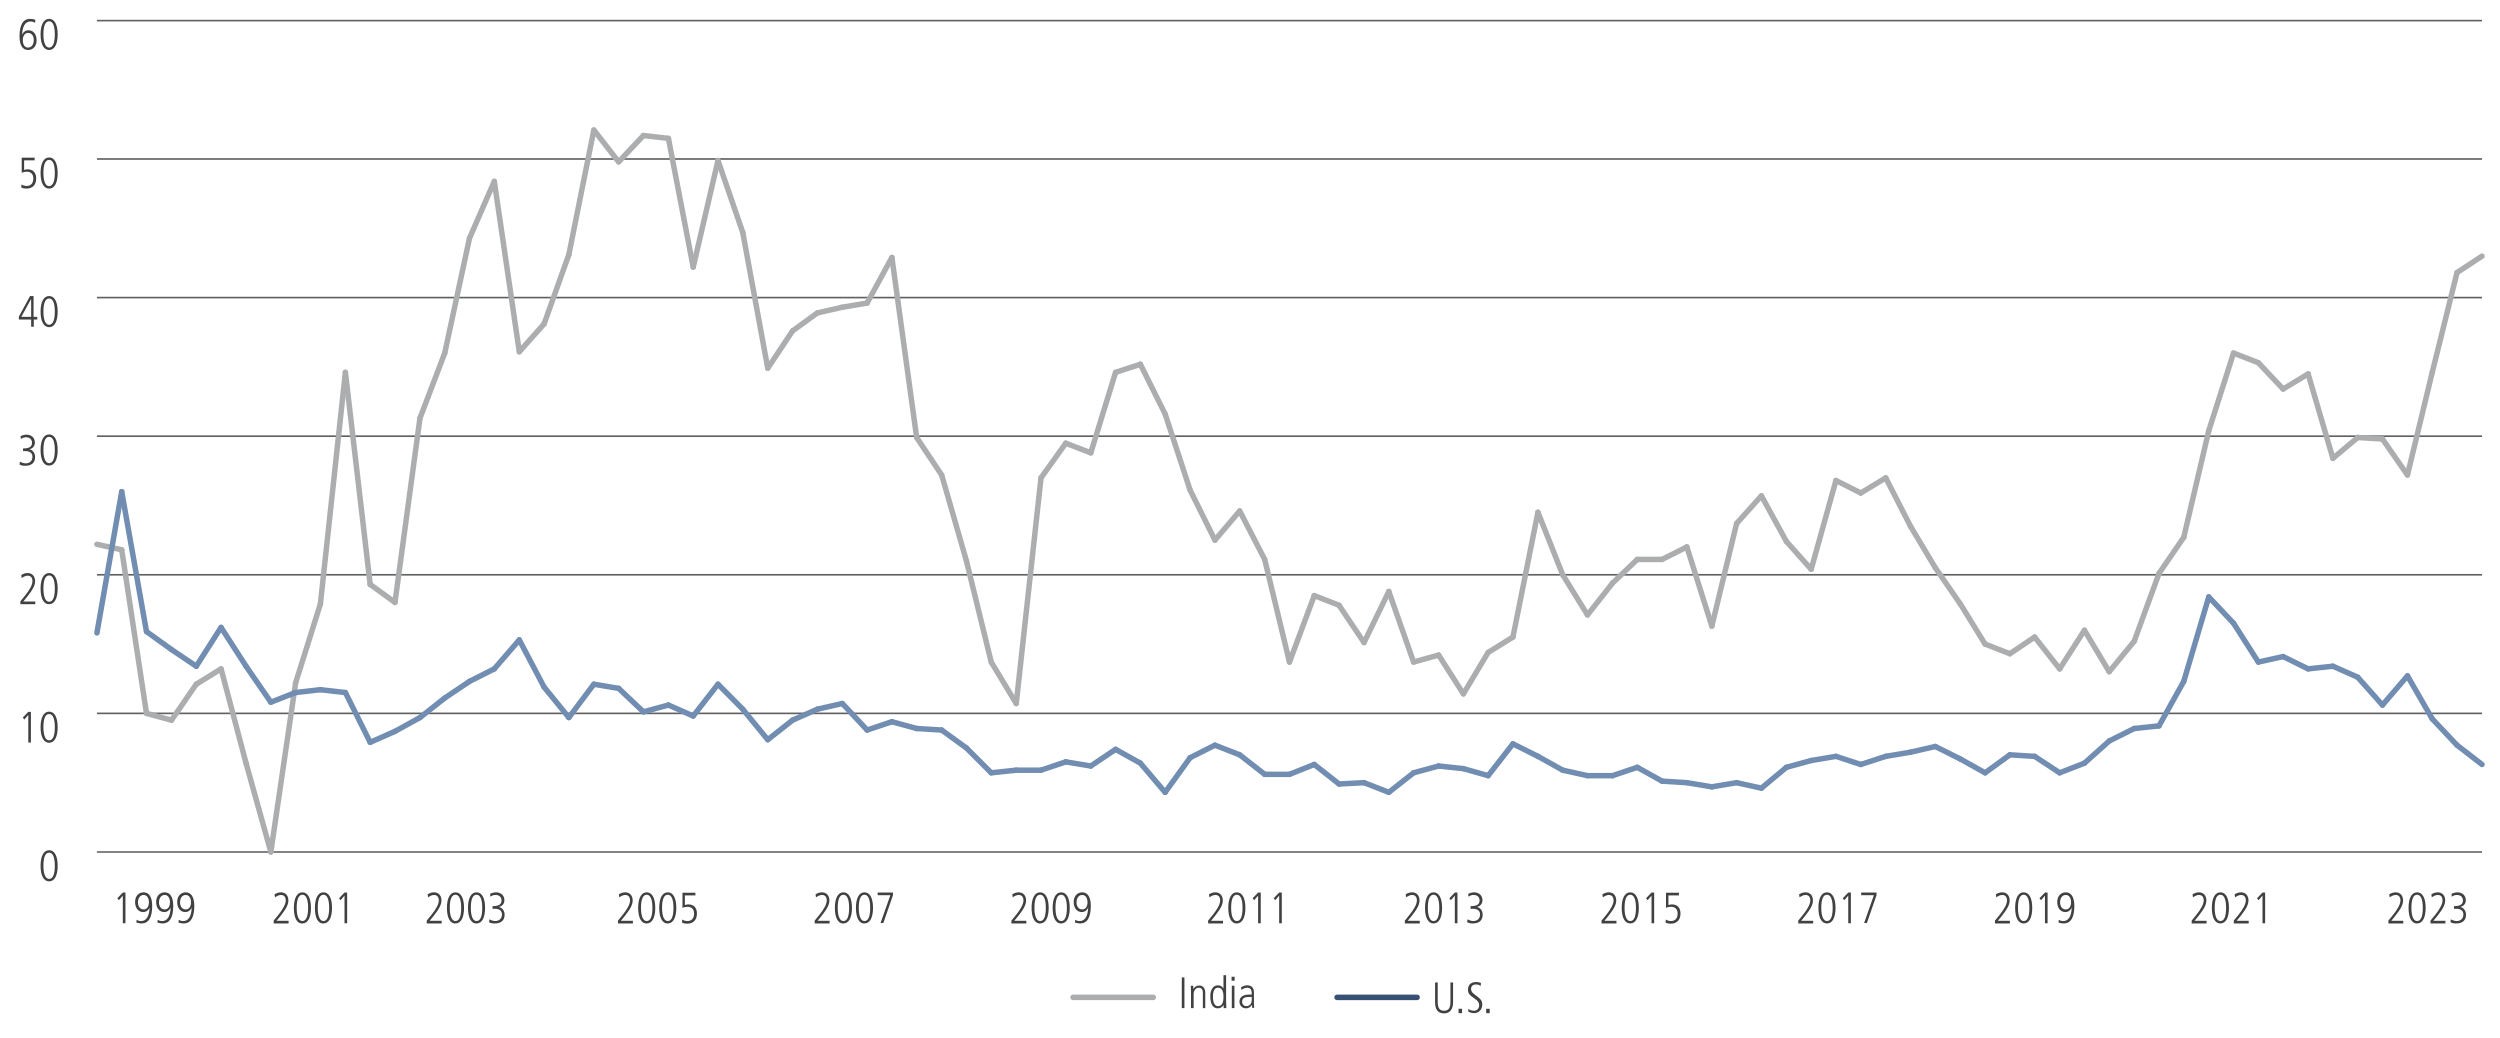 <?xml version="1.0" encoding="utf-8"?>
<!-- Generator: Adobe Illustrator 28.0.0, SVG Export Plug-In . SVG Version: 6.00 Build 0)  -->
<svg version="1.1" id="Layer_1" xmlns="http://www.w3.org/2000/svg" xmlns:xlink="http://www.w3.org/1999/xlink" x="0px" y="0px"
	 viewBox="0 0 1140 473.1" style="enable-background:new 0 0 1140 473.1;" xml:space="preserve">
<style type="text/css">
	.st0{fill:none;stroke:#808080;stroke-width:0.75;stroke-miterlimit:10;}
	.st1{enable-background:new    ;}
	.st2{fill:#414042;}
	.st3{fill:none;}
	.st4{fill:none;stroke:#606161;stroke-width:0.75;stroke-miterlimit:10;}
	.st5{fill:none;stroke:#ACADAF;stroke-width:2.5;stroke-linecap:round;stroke-miterlimit:10;}
	.st6{fill:none;stroke:#375073;stroke-width:2.5;stroke-linecap:round;stroke-miterlimit:10;}
	.st7{fill:none;stroke:#718DB1;stroke-width:2.5;stroke-linecap:round;stroke-miterlimit:10;}
</style>
<line class="st0" x1="44.2" y1="388.5" x2="1131.8" y2="388.5"/>
<g class="st1">
	<path class="st2" d="M18.5,394.8c0-4.4,1.4-7.1,3.9-7.1c2.5,0,3.9,2.7,3.9,7.1s-1.4,7.1-3.9,7.1C19.9,401.9,18.5,399.2,18.5,394.8z
		 M25,394.8c0-3.9-0.9-6-2.6-6c-1.7,0-2.6,2-2.6,6c0,3.9,1,6,2.6,6C24.1,400.8,25,398.7,25,394.8z"/>
</g>
<g class="st1">
	<path class="st2" d="M12.9,338.6V326l-1.8,2.1l-0.7-0.9l2.5-2.6h1.2v14H12.9z"/>
	<path class="st2" d="M18.5,331.6c0-4.4,1.4-7.1,3.9-7.1c2.5,0,3.9,2.7,3.9,7.1s-1.4,7.1-3.9,7.1C19.9,338.7,18.5,336,18.5,331.6z
		 M25,331.6c0-3.9-0.9-6-2.6-6c-1.7,0-2.6,2-2.6,6c0,3.9,1,6,2.6,6C24.1,337.6,25,335.6,25,331.6z"/>
</g>
<g class="st1">
	<path class="st2" d="M9.3,275.4v-1.2l2.2-2.7c2-2.5,3.3-4.8,3.3-6.5c0-1.6-0.8-2.5-2.2-2.5c-0.9,0-1.9,0.5-2.7,1.1l-0.2-1.4
		c1-0.6,1.9-0.9,2.9-0.9c2.1,0,3.4,1.5,3.4,3.7c0,1.8-0.9,3.7-3.6,7.1l-1.8,2.2h5.5v1.2H9.3z"/>
	<path class="st2" d="M18.5,268.4c0-4.4,1.4-7.1,3.9-7.1c2.5,0,3.9,2.7,3.9,7.1s-1.4,7.1-3.9,7.1C19.9,275.6,18.5,272.8,18.5,268.4z
		 M25,268.4c0-3.9-0.9-6-2.6-6c-1.7,0-2.6,2-2.6,6c0,3.9,1,6,2.6,6C24.1,274.4,25,272.4,25,268.4z"/>
</g>
<g class="st1">
	<path class="st2" d="M9.1,210.5c0.6,0.4,1.8,0.8,2.6,0.8c1.8,0,3.1-1.1,3.1-3c0-1.7-1.2-2.6-3.2-2.6h-1.1v-1.2c3,0,4.1-0.9,4.1-2.6
		c0-1.4-0.9-2.5-2.8-2.5c-0.8,0-1.6,0.3-2.3,0.8l-0.1-1.3c0.5-0.3,1.8-0.7,2.6-0.7c2.4,0,3.9,1.5,3.9,3.6c0,1.5-0.8,2.6-2.5,3.1v0
		c1.5,0.3,2.6,1.7,2.6,3.5c0,2.6-1.6,4-4.5,4c-1,0-1.8-0.1-2.6-0.6L9.1,210.5z"/>
	<path class="st2" d="M18.5,205.2c0-4.4,1.4-7.1,3.9-7.1c2.5,0,3.9,2.7,3.9,7.1s-1.4,7.1-3.9,7.1C19.9,212.4,18.5,209.7,18.5,205.2z
		 M25,205.2c0-3.9-0.9-6-2.6-6c-1.7,0-2.6,2-2.6,6c0,3.9,1,6,2.6,6C24.1,211.2,25,209.2,25,205.2z"/>
</g>
<g class="st1">
	<path class="st2" d="M14.2,149v-3.3H8.6v-1.3l5.1-9.4h1.6v9.5H17v1.2h-1.6v3.3H14.2z M14.2,136.3L14.2,136.3l-4.5,8.2h4.5V136.3z"
		/>
	<path class="st2" d="M18.5,142.1c0-4.4,1.4-7.1,3.9-7.1c2.5,0,3.9,2.7,3.9,7.1s-1.4,7.1-3.9,7.1C19.9,149.2,18.5,146.5,18.5,142.1z
		 M25,142.1c0-3.9-0.9-6-2.6-6c-1.7,0-2.6,2-2.6,6c0,3.9,1,6,2.6,6C24.1,148,25,146,25,142.1z"/>
</g>
<g class="st1">
	<path class="st2" d="M9.8,84.1c0.7,0.5,1.6,0.7,2.4,0.7c1.9,0,3-1.3,3-3.4c0-1.9-1-3.1-3-3.1c-0.8,0-1.4,0.1-2.3,0.5v-6.9h5.9v1.2
		H11v4.4c0.4-0.1,1-0.3,1.5-0.3c2.6,0,4,1.5,4,4.2c0,2.8-1.6,4.6-4.4,4.6c-0.9,0-1.5-0.1-2.4-0.5L9.8,84.1z"/>
	<path class="st2" d="M18.5,78.9c0-4.4,1.4-7.1,3.9-7.1c2.5,0,3.9,2.7,3.9,7.1S24.9,86,22.4,86C19.9,86,18.5,83.3,18.5,78.9z
		 M25,78.9c0-3.9-0.9-6-2.6-6c-1.7,0-2.6,2-2.6,6c0,3.9,1,6,2.6,6C24.1,84.8,25,82.8,25,78.9z"/>
</g>
<g class="st1">
	<path class="st2" d="M10.1,15.8c0.5-1.2,1.6-2,2.9-2c2.4,0,3.7,2.1,3.7,4.6c0,2.4-1.4,4.4-3.9,4.4c-2.5,0-3.9-2.2-3.9-6.2
		c0-5.4,1.7-8,4.9-8c0.7,0,1.6,0.2,2.3,0.4L16,10.4c-0.9-0.5-1.4-0.6-2.1-0.6C11.6,9.7,10.2,12,10.1,15.8L10.1,15.8z M15.4,18.2
		c0-1.7-0.9-3.2-2.6-3.2c-1.4,0-2.4,1.3-2.4,3.3c0,2.2,1,3.4,2.4,3.4C14.3,21.7,15.4,20.4,15.4,18.2z"/>
	<path class="st2" d="M18.5,15.7c0-4.4,1.4-7.1,3.9-7.1c2.5,0,3.9,2.7,3.9,7.1s-1.4,7.1-3.9,7.1C19.9,22.8,18.5,20.1,18.5,15.7z
		 M25,15.7c0-3.9-0.9-6-2.6-6c-1.7,0-2.6,2-2.6,6c0,3.9,1,6,2.6,6C24.1,21.7,25,19.6,25,15.7z"/>
</g>
<line class="st3" x1="44.2" y1="388.5" x2="44.2" y2="9.4"/>
<line class="st0" x1="44.2" y1="388.5" x2="1131.8" y2="388.5"/>
<line class="st4" x1="44.2" y1="325.3" x2="1131.8" y2="325.3"/>
<line class="st4" x1="44.2" y1="262.1" x2="1131.8" y2="262.1"/>
<line class="st4" x1="44.2" y1="198.9" x2="1131.8" y2="198.9"/>
<line class="st4" x1="44.2" y1="135.7" x2="1131.8" y2="135.7"/>
<line class="st4" x1="44.2" y1="72.5" x2="1131.8" y2="72.5"/>
<line class="st4" x1="44.2" y1="9.4" x2="1131.8" y2="9.4"/>
<line class="st5" x1="489.3" y1="454.8" x2="525.9" y2="454.8"/>
<line class="st5" x1="55.5" y1="250.7" x2="44.2" y2="248.2"/>
<line class="st5" x1="66.8" y1="325.3" x2="55.5" y2="250.7"/>
<line class="st5" x1="78.2" y1="328.4" x2="66.8" y2="325.3"/>
<line class="st5" x1="89.5" y1="312" x2="78.2" y2="328.4"/>
<line class="st5" x1="100.8" y1="305" x2="89.5" y2="312"/>
<line class="st5" x1="112.2" y1="348" x2="100.8" y2="305"/>
<line class="st5" x1="123.5" y1="388.5" x2="112.2" y2="348"/>
<line class="st5" x1="134.8" y1="311.4" x2="123.5" y2="388.5"/>
<line class="st5" x1="146.1" y1="275.4" x2="134.8" y2="311.4"/>
<line class="st5" x1="157.5" y1="169.8" x2="146.1" y2="275.4"/>
<line class="st5" x1="168.8" y1="266.5" x2="157.5" y2="169.8"/>
<line class="st5" x1="180.1" y1="274.7" x2="168.8" y2="266.5"/>
<line class="st5" x1="191.5" y1="190.7" x2="180.1" y2="274.7"/>
<line class="st5" x1="202.8" y1="161" x2="191.5" y2="190.7"/>
<line class="st5" x1="214.1" y1="108.6" x2="202.8" y2="161"/>
<line class="st5" x1="225.4" y1="82.7" x2="214.1" y2="108.6"/>
<line class="st5" x1="236.8" y1="160.4" x2="225.4" y2="82.7"/>
<line class="st5" x1="248.1" y1="147.7" x2="236.8" y2="160.4"/>
<line class="st5" x1="259.4" y1="116.1" x2="248.1" y2="147.7"/>
<line class="st5" x1="270.8" y1="59.3" x2="259.4" y2="116.1"/>
<line class="st5" x1="282.1" y1="73.8" x2="270.8" y2="59.3"/>
<line class="st5" x1="293.4" y1="61.8" x2="282.1" y2="73.8"/>
<line class="st5" x1="304.8" y1="63.1" x2="293.4" y2="61.8"/>
<line class="st5" x1="316.1" y1="121.8" x2="304.8" y2="63.1"/>
<line class="st5" x1="327.4" y1="73.2" x2="316.1" y2="121.8"/>
<line class="st5" x1="338.7" y1="106" x2="327.4" y2="73.2"/>
<line class="st5" x1="350.1" y1="167.9" x2="338.7" y2="106"/>
<line class="st5" x1="361.4" y1="150.9" x2="350.1" y2="167.9"/>
<line class="st5" x1="372.7" y1="142.7" x2="361.4" y2="150.9"/>
<line class="st5" x1="384.1" y1="140.1" x2="372.7" y2="142.7"/>
<line class="st5" x1="395.4" y1="138.2" x2="384.1" y2="140.1"/>
<line class="st5" x1="406.7" y1="117.4" x2="395.4" y2="138.2"/>
<line class="st5" x1="418" y1="199.5" x2="406.7" y2="117.4"/>
<line class="st5" x1="429.4" y1="216.6" x2="418" y2="199.5"/>
<line class="st5" x1="440.7" y1="255.8" x2="429.4" y2="216.6"/>
<line class="st5" x1="452" y1="301.9" x2="440.7" y2="255.8"/>
<line class="st5" x1="463.4" y1="320.8" x2="452" y2="301.9"/>
<line class="st5" x1="474.7" y1="217.9" x2="463.4" y2="320.8"/>
<line class="st5" x1="486" y1="202.1" x2="474.7" y2="217.9"/>
<line class="st5" x1="497.4" y1="206.5" x2="486" y2="202.1"/>
<line class="st5" x1="508.7" y1="169.8" x2="497.4" y2="206.5"/>
<line class="st5" x1="520" y1="166.1" x2="508.7" y2="169.8"/>
<line class="st5" x1="531.3" y1="188.8" x2="520" y2="166.1"/>
<line class="st5" x1="542.7" y1="223.5" x2="531.3" y2="188.8"/>
<line class="st5" x1="554" y1="246.3" x2="542.7" y2="223.5"/>
<line class="st5" x1="565.3" y1="233" x2="554" y2="246.3"/>
<line class="st5" x1="576.7" y1="255.1" x2="565.3" y2="233"/>
<line class="st5" x1="588" y1="301.9" x2="576.7" y2="255.1"/>
<line class="st5" x1="599.3" y1="271.6" x2="588" y2="301.9"/>
<line class="st5" x1="610.6" y1="276" x2="599.3" y2="271.6"/>
<line class="st5" x1="622" y1="293" x2="610.6" y2="276"/>
<line class="st5" x1="633.3" y1="269.7" x2="622" y2="293"/>
<line class="st5" x1="644.6" y1="301.9" x2="633.3" y2="269.7"/>
<line class="st5" x1="656" y1="298.7" x2="644.6" y2="301.9"/>
<line class="st5" x1="667.3" y1="316.4" x2="656" y2="298.7"/>
<line class="st5" x1="678.6" y1="297.5" x2="667.3" y2="316.4"/>
<line class="st5" x1="689.9" y1="290.5" x2="678.6" y2="297.5"/>
<line class="st5" x1="701.3" y1="233.6" x2="689.9" y2="290.5"/>
<line class="st5" x1="712.6" y1="262.1" x2="701.3" y2="233.6"/>
<line class="st5" x1="723.9" y1="280.4" x2="712.6" y2="262.1"/>
<line class="st5" x1="735.3" y1="265.9" x2="723.9" y2="280.4"/>
<line class="st5" x1="746.6" y1="255.1" x2="735.3" y2="265.9"/>
<line class="st5" x1="757.9" y1="255.1" x2="746.6" y2="255.1"/>
<line class="st5" x1="769.2" y1="249.4" x2="757.9" y2="255.1"/>
<line class="st5" x1="780.6" y1="285.5" x2="769.2" y2="249.4"/>
<line class="st5" x1="791.9" y1="238.7" x2="780.6" y2="285.5"/>
<line class="st5" x1="803.2" y1="226.1" x2="791.9" y2="238.7"/>
<line class="st5" x1="814.6" y1="246.9" x2="803.2" y2="226.1"/>
<line class="st5" x1="825.9" y1="259.6" x2="814.6" y2="246.9"/>
<line class="st5" x1="837.2" y1="219.1" x2="825.9" y2="259.6"/>
<line class="st5" x1="848.5" y1="224.8" x2="837.2" y2="219.1"/>
<line class="st5" x1="859.9" y1="217.9" x2="848.5" y2="224.8"/>
<line class="st5" x1="871.2" y1="240" x2="859.9" y2="217.9"/>
<line class="st5" x1="882.5" y1="258.9" x2="871.2" y2="240"/>
<line class="st5" x1="893.9" y1="275.4" x2="882.5" y2="258.9"/>
<line class="st5" x1="905.2" y1="293.7" x2="893.9" y2="275.4"/>
<line class="st5" x1="916.5" y1="298.1" x2="905.2" y2="293.7"/>
<line class="st5" x1="927.8" y1="290.5" x2="916.5" y2="298.1"/>
<line class="st5" x1="939.2" y1="305" x2="927.8" y2="290.5"/>
<line class="st5" x1="950.5" y1="287.4" x2="939.2" y2="305"/>
<line class="st5" x1="961.8" y1="306.3" x2="950.5" y2="287.4"/>
<line class="st5" x1="973.2" y1="292.4" x2="961.8" y2="306.3"/>
<line class="st5" x1="984.5" y1="261.5" x2="973.2" y2="292.4"/>
<line class="st5" x1="995.8" y1="245" x2="984.5" y2="261.5"/>
<line class="st5" x1="1007.2" y1="196.4" x2="995.8" y2="245"/>
<line class="st5" x1="1018.5" y1="161" x2="1007.2" y2="196.4"/>
<line class="st5" x1="1029.8" y1="165.4" x2="1018.5" y2="161"/>
<line class="st5" x1="1041.1" y1="177.4" x2="1029.8" y2="165.4"/>
<line class="st5" x1="1052.5" y1="170.5" x2="1041.1" y2="177.4"/>
<line class="st5" x1="1063.8" y1="209" x2="1052.5" y2="170.5"/>
<line class="st5" x1="1075.1" y1="199.5" x2="1063.8" y2="209"/>
<line class="st5" x1="1086.4" y1="200.2" x2="1075.1" y2="199.5"/>
<line class="st5" x1="1097.8" y1="216.6" x2="1086.4" y2="200.2"/>
<line class="st5" x1="1109.1" y1="169.8" x2="1097.8" y2="216.6"/>
<line class="st5" x1="1120.4" y1="124.3" x2="1109.1" y2="169.8"/>
<line class="st5" x1="1131.8" y1="116.8" x2="1120.4" y2="124.3"/>
<line class="st6" x1="609.7" y1="454.8" x2="646.2" y2="454.8"/>
<line class="st7" x1="55.5" y1="224.2" x2="44.2" y2="288.6"/>
<line class="st7" x1="66.8" y1="288" x2="55.5" y2="224.2"/>
<line class="st7" x1="78.2" y1="296.2" x2="66.8" y2="288"/>
<line class="st7" x1="89.5" y1="303.8" x2="78.2" y2="296.2"/>
<line class="st7" x1="100.8" y1="286.1" x2="89.5" y2="303.8"/>
<line class="st7" x1="112.2" y1="303.8" x2="100.8" y2="286.1"/>
<line class="st7" x1="123.5" y1="320.2" x2="112.2" y2="303.8"/>
<line class="st7" x1="134.8" y1="315.8" x2="123.5" y2="320.2"/>
<line class="st7" x1="146.1" y1="314.5" x2="134.8" y2="315.8"/>
<line class="st7" x1="157.5" y1="315.8" x2="146.1" y2="314.5"/>
<line class="st7" x1="168.8" y1="338.5" x2="157.5" y2="315.8"/>
<line class="st7" x1="180.1" y1="333.5" x2="168.8" y2="338.5"/>
<line class="st7" x1="191.5" y1="327.2" x2="180.1" y2="333.5"/>
<line class="st7" x1="202.8" y1="318.3" x2="191.5" y2="327.2"/>
<line class="st7" x1="214.1" y1="310.7" x2="202.8" y2="318.3"/>
<line class="st7" x1="225.4" y1="305" x2="214.1" y2="310.7"/>
<line class="st7" x1="236.8" y1="291.8" x2="225.4" y2="305"/>
<line class="st7" x1="248.1" y1="313.3" x2="236.8" y2="291.8"/>
<line class="st7" x1="259.4" y1="327.2" x2="248.1" y2="313.3"/>
<line class="st7" x1="270.8" y1="312" x2="259.4" y2="327.2"/>
<line class="st7" x1="282.1" y1="313.9" x2="270.8" y2="312"/>
<line class="st7" x1="293.4" y1="324.6" x2="282.1" y2="313.9"/>
<line class="st7" x1="304.8" y1="321.5" x2="293.4" y2="324.6"/>
<line class="st7" x1="316.1" y1="326.5" x2="304.8" y2="321.5"/>
<line class="st7" x1="327.4" y1="312" x2="316.1" y2="326.5"/>
<line class="st7" x1="338.7" y1="323.4" x2="327.4" y2="312"/>
<line class="st7" x1="350.1" y1="337.3" x2="338.7" y2="323.4"/>
<line class="st7" x1="361.4" y1="328.4" x2="350.1" y2="337.3"/>
<line class="st7" x1="372.7" y1="323.4" x2="361.4" y2="328.4"/>
<line class="st7" x1="384.1" y1="320.8" x2="372.7" y2="323.4"/>
<line class="st7" x1="395.4" y1="332.9" x2="384.1" y2="320.8"/>
<line class="st7" x1="406.7" y1="329.1" x2="395.4" y2="332.9"/>
<line class="st7" x1="418" y1="332.2" x2="406.7" y2="329.1"/>
<line class="st7" x1="429.4" y1="332.9" x2="418" y2="332.2"/>
<line class="st7" x1="440.7" y1="341.1" x2="429.4" y2="332.9"/>
<line class="st7" x1="452" y1="352.4" x2="440.7" y2="341.1"/>
<line class="st7" x1="463.4" y1="351.2" x2="452" y2="352.4"/>
<line class="st7" x1="474.7" y1="351.2" x2="463.4" y2="351.2"/>
<line class="st7" x1="486" y1="347.4" x2="474.7" y2="351.2"/>
<line class="st7" x1="497.4" y1="349.3" x2="486" y2="347.4"/>
<line class="st7" x1="508.7" y1="341.7" x2="497.4" y2="349.3"/>
<line class="st7" x1="520" y1="348" x2="508.7" y2="341.7"/>
<line class="st7" x1="531.3" y1="361.3" x2="520" y2="348"/>
<line class="st7" x1="542.7" y1="345.5" x2="531.3" y2="361.3"/>
<line class="st7" x1="554" y1="339.8" x2="542.7" y2="345.5"/>
<line class="st7" x1="565.3" y1="344.2" x2="554" y2="339.8"/>
<line class="st7" x1="576.7" y1="353.1" x2="565.3" y2="344.2"/>
<line class="st7" x1="588" y1="353.1" x2="576.7" y2="353.1"/>
<line class="st7" x1="599.3" y1="348.6" x2="588" y2="353.1"/>
<line class="st7" x1="610.6" y1="357.5" x2="599.3" y2="348.6"/>
<line class="st7" x1="622" y1="356.9" x2="610.6" y2="357.5"/>
<line class="st7" x1="633.3" y1="361.3" x2="622" y2="356.9"/>
<line class="st7" x1="644.6" y1="352.4" x2="633.3" y2="361.3"/>
<line class="st7" x1="656" y1="349.3" x2="644.6" y2="352.4"/>
<line class="st7" x1="667.3" y1="350.5" x2="656" y2="349.3"/>
<line class="st7" x1="678.6" y1="353.7" x2="667.3" y2="350.5"/>
<line class="st7" x1="689.9" y1="339.2" x2="678.6" y2="353.7"/>
<line class="st7" x1="701.3" y1="344.9" x2="689.9" y2="339.2"/>
<line class="st7" x1="712.6" y1="351.2" x2="701.3" y2="344.9"/>
<line class="st7" x1="723.9" y1="353.7" x2="712.6" y2="351.2"/>
<line class="st7" x1="735.3" y1="353.7" x2="723.9" y2="353.7"/>
<line class="st7" x1="746.6" y1="349.9" x2="735.3" y2="353.7"/>
<line class="st7" x1="757.9" y1="356.2" x2="746.6" y2="349.9"/>
<line class="st7" x1="769.2" y1="356.9" x2="757.9" y2="356.2"/>
<line class="st7" x1="780.6" y1="358.8" x2="769.2" y2="356.9"/>
<line class="st7" x1="791.9" y1="356.9" x2="780.6" y2="358.8"/>
<line class="st7" x1="803.2" y1="359.4" x2="791.9" y2="356.9"/>
<line class="st7" x1="814.6" y1="349.9" x2="803.2" y2="359.4"/>
<line class="st7" x1="825.9" y1="346.8" x2="814.6" y2="349.9"/>
<line class="st7" x1="837.2" y1="344.9" x2="825.9" y2="346.8"/>
<line class="st7" x1="848.5" y1="348.6" x2="837.2" y2="344.9"/>
<line class="st7" x1="859.9" y1="344.9" x2="848.5" y2="348.6"/>
<line class="st7" x1="871.2" y1="343" x2="859.9" y2="344.9"/>
<line class="st7" x1="882.5" y1="340.4" x2="871.2" y2="343"/>
<line class="st7" x1="893.9" y1="346.1" x2="882.5" y2="340.4"/>
<line class="st7" x1="905.2" y1="352.4" x2="893.9" y2="346.1"/>
<line class="st7" x1="916.5" y1="344.2" x2="905.2" y2="352.4"/>
<line class="st7" x1="927.8" y1="344.9" x2="916.5" y2="344.2"/>
<line class="st7" x1="939.2" y1="352.4" x2="927.8" y2="344.9"/>
<line class="st7" x1="950.5" y1="348" x2="939.2" y2="352.4"/>
<line class="st7" x1="961.8" y1="337.9" x2="950.5" y2="348"/>
<line class="st7" x1="973.2" y1="332.2" x2="961.8" y2="337.9"/>
<line class="st7" x1="984.5" y1="331" x2="973.2" y2="332.2"/>
<line class="st7" x1="995.8" y1="310.7" x2="984.5" y2="331"/>
<line class="st7" x1="1007.2" y1="272.2" x2="995.8" y2="310.7"/>
<line class="st7" x1="1018.5" y1="284.2" x2="1007.2" y2="272.2"/>
<line class="st7" x1="1029.8" y1="301.9" x2="1018.5" y2="284.2"/>
<line class="st7" x1="1041.1" y1="299.4" x2="1029.8" y2="301.9"/>
<line class="st7" x1="1052.5" y1="305" x2="1041.1" y2="299.4"/>
<line class="st7" x1="1063.8" y1="303.8" x2="1052.5" y2="305"/>
<line class="st7" x1="1075.1" y1="308.8" x2="1063.8" y2="303.8"/>
<line class="st7" x1="1086.4" y1="321.5" x2="1075.1" y2="308.8"/>
<line class="st7" x1="1097.8" y1="308.2" x2="1086.4" y2="321.5"/>
<line class="st7" x1="1109.1" y1="327.8" x2="1097.8" y2="308.2"/>
<line class="st7" x1="1120.4" y1="339.8" x2="1109.1" y2="327.8"/>
<line class="st7" x1="1131.8" y1="348.6" x2="1120.4" y2="339.8"/>
<g class="st1">
	<path class="st2" d="M538.9,459.7v-14h1.2v14H538.9z"/>
	<path class="st2" d="M548.5,459.7v-7c0-0.7-0.1-2.3-1.9-2.3c-1.4,0-2.3,1.4-2.3,2.9v6.4h-1.2v-7.1c0-0.9-0.1-2.6-0.1-3.1h1.1
		c0,0.3,0.1,0.9,0.1,1.5h0c0.6-1.1,1.5-1.6,2.6-1.6c2.8,0,2.8,2.9,2.8,3.4v6.9H548.5z"/>
	<path class="st2" d="M558,459.7v-1.4h0c-0.9,1.1-1.6,1.5-2.7,1.5c-2.2,0-3.4-1.9-3.4-5.6c0-2.6,1.2-4.9,3.4-4.9
		c1.3,0,2,0.5,2.6,1.5h0v-6.1h1.2v11.6c0,0.5,0,1.5,0.1,3.4H558z M557.9,454.7c0-1.6-0.1-4.3-2.5-4.3c-1.5,0-2.3,1.3-2.3,4.2
		c0,2.8,0.9,4.2,2.3,4.2C557.1,458.8,557.9,457.4,557.9,454.7z"/>
	<path class="st2" d="M561.6,447.2v-1.8h1.4v1.8H561.6z M561.7,459.7v-10.2h1.2v10.2H561.7z"/>
	<path class="st2" d="M571,459.7l-0.1-1.5h0c-0.7,1.1-1.6,1.6-2.8,1.6c-1.6,0-2.9-1.3-2.9-3c0-3.2,3.4-3.3,4.9-3.3h0.7v-0.2
		c0-2.2-0.7-2.9-2.1-2.9c-0.9,0-1.8,0.4-2.6,1l-0.2-1.2c1.3-0.7,2-0.9,2.8-0.9c2,0,3.1,1.1,3.1,3.3v4.9c0,0.3,0,0.9,0.1,2.1H571z
		 M570.8,454.6c-2.5,0-4.4,0-4.4,2.3c0,1,0.8,1.9,1.9,1.9c1.5,0,2.5-1.1,2.5-2.9V454.6z"/>
</g>
<g class="st1">
	<path class="st2" d="M661.4,448h1.2v8.9c0,3.3-1.4,5.2-4.1,5.2c-2.8,0-4.1-1.7-4.1-5.2V448h1.2v8.9c0,2.8,0.9,4,2.9,4
		s2.9-1.2,2.9-4V448z"/>
	<path class="st2" d="M665.1,462v-2h1.6v2H665.1z"/>
	<path class="st2" d="M669.5,460c0.7,0.6,1.7,0.9,2.5,0.9c1.7,0,2.5-1.2,2.5-2.5c0-1.3-0.6-2-2-3c-2.5-1.7-3.1-2.4-3.1-4.2
		c0-2.2,1.5-3.4,3.7-3.4c0.6,0,1.4,0.1,2.2,0.4l-0.1,1.4c-0.9-0.6-1.5-0.7-2.2-0.7c-1.2,0-2.2,0.7-2.2,2c0,1.6,1.2,2.2,1.9,2.8
		c2.5,1.9,3.2,2.5,3.2,4.4c0,2.3-1.6,3.9-3.7,3.9c-1,0-2-0.3-2.6-0.7L669.5,460z"/>
	<path class="st2" d="M677.7,462v-2h1.6v2H677.7z"/>
</g>
<g class="st1">
	<path class="st2" d="M1089.1,421v-1.2l2.2-2.7c2-2.5,3.3-4.8,3.3-6.5c0-1.6-0.8-2.5-2.2-2.5c-0.9,0-1.9,0.5-2.7,1.1l-0.2-1.4
		c1-0.6,1.9-0.9,2.9-0.9c2.1,0,3.4,1.5,3.4,3.7c0,1.8-0.9,3.7-3.6,7.1l-1.8,2.2h5.5v1.2H1089.1z"/>
	<path class="st2" d="M1098.3,414c0-4.4,1.4-7.1,3.9-7.1c2.5,0,3.9,2.7,3.9,7.1s-1.4,7.1-3.9,7.1
		C1099.7,421.2,1098.3,418.4,1098.3,414z M1104.8,414c0-3.9-0.9-6-2.6-6c-1.7,0-2.6,2-2.6,6c0,3.9,1,6,2.6,6
		C1103.9,420,1104.8,418,1104.8,414z"/>
	<path class="st2" d="M1108.3,421v-1.2l2.2-2.7c2-2.5,3.3-4.8,3.3-6.5c0-1.6-0.8-2.5-2.2-2.5c-0.9,0-1.9,0.5-2.7,1.1l-0.2-1.4
		c1-0.6,1.9-0.9,2.9-0.9c2.1,0,3.4,1.5,3.4,3.7c0,1.8-0.9,3.7-3.6,7.1l-1.8,2.2h5.5v1.2H1108.3z"/>
	<path class="st2" d="M1117.6,419.2c0.6,0.4,1.8,0.8,2.6,0.8c1.8,0,3.1-1.1,3.1-3c0-1.7-1.2-2.6-3.2-2.6h-1.1v-1.2
		c3,0,4.1-0.9,4.1-2.6c0-1.4-0.9-2.5-2.8-2.5c-0.8,0-1.6,0.3-2.3,0.8l-0.1-1.3c0.5-0.3,1.8-0.7,2.6-0.7c2.4,0,3.9,1.5,3.9,3.6
		c0,1.5-0.8,2.6-2.5,3.1v0c1.5,0.3,2.6,1.7,2.6,3.5c0,2.6-1.6,4-4.5,4c-1,0-1.8-0.1-2.6-0.6L1117.6,419.2z"/>
</g>
<g class="st1">
	<path class="st2" d="M999.4,421v-1.2l2.2-2.7c2-2.5,3.3-4.8,3.3-6.5c0-1.6-0.8-2.5-2.2-2.5c-0.9,0-1.9,0.5-2.7,1.1l-0.2-1.4
		c1-0.6,1.9-0.9,2.9-0.9c2.1,0,3.4,1.5,3.4,3.7c0,1.8-0.9,3.7-3.6,7.1l-1.8,2.2h5.5v1.2H999.4z"/>
	<path class="st2" d="M1008.6,414c0-4.4,1.4-7.1,3.9-7.1c2.5,0,3.9,2.7,3.9,7.1s-1.4,7.1-3.9,7.1S1008.6,418.4,1008.6,414z
		 M1015.1,414c0-3.9-0.9-6-2.6-6c-1.7,0-2.6,2-2.6,6c0,3.9,1,6,2.6,6C1014.2,420,1015.1,418,1015.1,414z"/>
	<path class="st2" d="M1018.6,421v-1.2l2.2-2.7c2-2.5,3.3-4.8,3.3-6.5c0-1.6-0.8-2.5-2.2-2.5c-0.9,0-1.9,0.5-2.7,1.1l-0.2-1.4
		c1-0.6,1.9-0.9,2.9-0.9c2.1,0,3.4,1.5,3.4,3.7c0,1.8-0.9,3.7-3.6,7.1l-1.8,2.2h5.5v1.2H1018.6z"/>
	<path class="st2" d="M1031.7,421v-12.6l-1.8,2.1l-0.7-0.9l2.5-2.6h1.2v14H1031.7z"/>
</g>
<g class="st1">
	<path class="st2" d="M909.7,421v-1.2l2.2-2.7c2-2.5,3.3-4.8,3.3-6.5c0-1.6-0.8-2.5-2.2-2.5c-0.9,0-1.9,0.5-2.7,1.1l-0.2-1.4
		c1-0.6,1.9-0.9,2.9-0.9c2.1,0,3.4,1.5,3.4,3.7c0,1.8-0.9,3.7-3.6,7.1l-1.8,2.2h5.5v1.2H909.7z"/>
	<path class="st2" d="M918.9,414c0-4.4,1.4-7.1,3.9-7.1c2.5,0,3.9,2.7,3.9,7.1s-1.4,7.1-3.9,7.1S918.9,418.4,918.9,414z M925.4,414
		c0-3.9-0.9-6-2.6-6c-1.7,0-2.6,2-2.6,6c0,3.9,1,6,2.6,6C924.5,420,925.4,418,925.4,414z"/>
	<path class="st2" d="M932.5,421v-12.6l-1.8,2.1l-0.7-0.9l2.5-2.6h1.2v14H932.5z"/>
	<path class="st2" d="M938.8,419.4c0.8,0.5,1.3,0.6,2.1,0.6c2.3,0,3.7-2.2,3.8-6.1h0c-0.5,1.2-1.6,2-2.9,2c-2.4,0-3.7-2.1-3.7-4.6
		c0-2.5,1.5-4.4,3.9-4.4c2.5,0,3.9,2.2,3.9,6.2c0,5.4-1.7,8-4.9,8c-0.7,0-1.6-0.2-2.3-0.4L938.8,419.4z M944.4,411.5
		c0-2.2-1-3.4-2.4-3.4c-1.5,0-2.6,1.3-2.6,3.4c0,1.7,0.9,3.2,2.6,3.2C943.4,414.7,944.4,413.5,944.4,411.5z"/>
</g>
<g class="st1">
	<path class="st2" d="M820,421v-1.2l2.2-2.7c2-2.5,3.3-4.8,3.3-6.5c0-1.6-0.8-2.5-2.2-2.5c-0.9,0-1.9,0.5-2.7,1.1l-0.2-1.4
		c1-0.6,1.9-0.9,2.9-0.9c2.1,0,3.4,1.5,3.4,3.7c0,1.8-0.9,3.7-3.6,7.1l-1.8,2.2h5.5v1.2H820z"/>
	<path class="st2" d="M829.2,414c0-4.4,1.4-7.1,3.9-7.1c2.5,0,3.9,2.7,3.9,7.1s-1.4,7.1-3.9,7.1S829.2,418.4,829.2,414z M835.7,414
		c0-3.9-0.9-6-2.6-6c-1.7,0-2.6,2-2.6,6c0,3.9,1,6,2.6,6C834.8,420,835.7,418,835.7,414z"/>
	<path class="st2" d="M842.8,421v-12.6l-1.8,2.1l-0.7-0.9l2.5-2.6h1.2v14H842.8z"/>
	<path class="st2" d="M850,421l4.5-12.8h-5.8v-1.2h7v1.2l-4.4,12.7H850z"/>
</g>
<g class="st1">
	<path class="st2" d="M730.3,421v-1.2l2.2-2.7c2-2.5,3.3-4.8,3.3-6.5c0-1.6-0.8-2.5-2.2-2.5c-0.9,0-1.9,0.5-2.7,1.1l-0.2-1.4
		c1-0.6,1.9-0.9,2.9-0.9c2.1,0,3.4,1.5,3.4,3.7c0,1.8-0.9,3.7-3.6,7.1l-1.8,2.2h5.5v1.2H730.3z"/>
	<path class="st2" d="M739.5,414c0-4.4,1.4-7.1,3.9-7.1c2.5,0,3.9,2.7,3.9,7.1s-1.4,7.1-3.9,7.1S739.5,418.4,739.5,414z M746,414
		c0-3.9-0.9-6-2.6-6c-1.7,0-2.6,2-2.6,6c0,3.9,1,6,2.6,6C745.1,420,746,418,746,414z"/>
	<path class="st2" d="M753.1,421v-12.6l-1.8,2.1l-0.7-0.9l2.5-2.6h1.2v14H753.1z"/>
	<path class="st2" d="M759.6,419.3c0.7,0.5,1.6,0.7,2.4,0.7c1.9,0,3-1.3,3-3.4c0-1.9-1-3.1-3-3.1c-0.8,0-1.4,0.1-2.3,0.5v-6.9h5.9
		v1.2h-4.8v4.4c0.4-0.1,1-0.3,1.5-0.3c2.6,0,4,1.5,4,4.2c0,2.8-1.6,4.6-4.4,4.6c-0.9,0-1.5-0.1-2.4-0.5L759.6,419.3z"/>
</g>
<g class="st1">
	<path class="st2" d="M640.6,421v-1.2l2.2-2.7c2-2.5,3.3-4.8,3.3-6.5c0-1.6-0.8-2.5-2.2-2.5c-0.9,0-1.9,0.5-2.7,1.1l-0.2-1.4
		c1-0.6,1.9-0.9,2.9-0.9c2.1,0,3.4,1.5,3.4,3.7c0,1.8-0.9,3.7-3.6,7.1l-1.8,2.2h5.5v1.2H640.6z"/>
	<path class="st2" d="M649.8,414c0-4.4,1.4-7.1,3.9-7.1c2.5,0,3.9,2.7,3.9,7.1s-1.4,7.1-3.9,7.1S649.8,418.4,649.8,414z M656.3,414
		c0-3.9-0.9-6-2.6-6c-1.7,0-2.6,2-2.6,6c0,3.9,1,6,2.6,6C655.4,420,656.3,418,656.3,414z"/>
	<path class="st2" d="M663.4,421v-12.6l-1.8,2.1l-0.7-0.9l2.5-2.6h1.2v14H663.4z"/>
	<path class="st2" d="M669.2,419.2c0.6,0.4,1.8,0.8,2.6,0.8c1.8,0,3.1-1.1,3.1-3c0-1.7-1.2-2.6-3.2-2.6h-1.1v-1.2
		c3,0,4.1-0.9,4.1-2.6c0-1.4-0.9-2.5-2.8-2.5c-0.8,0-1.6,0.3-2.3,0.8l-0.1-1.3c0.5-0.3,1.8-0.7,2.6-0.7c2.4,0,3.9,1.5,3.9,3.6
		c0,1.5-0.8,2.6-2.5,3.1v0c1.5,0.3,2.6,1.7,2.6,3.5c0,2.6-1.6,4-4.5,4c-1,0-1.8-0.1-2.6-0.6L669.2,419.2z"/>
</g>
<g class="st1">
	<path class="st2" d="M550.9,421v-1.2l2.2-2.7c2-2.5,3.3-4.8,3.3-6.5c0-1.6-0.8-2.5-2.2-2.5c-0.9,0-1.9,0.5-2.7,1.1l-0.2-1.4
		c1-0.6,1.9-0.9,2.9-0.9c2.1,0,3.4,1.5,3.4,3.7c0,1.8-0.9,3.7-3.6,7.1l-1.8,2.2h5.5v1.2H550.9z"/>
	<path class="st2" d="M560.1,414c0-4.4,1.4-7.1,3.9-7.1c2.5,0,3.9,2.7,3.9,7.1s-1.4,7.1-3.9,7.1C561.5,421.2,560.1,418.4,560.1,414z
		 M566.6,414c0-3.9-0.9-6-2.6-6c-1.7,0-2.6,2-2.6,6c0,3.9,1,6,2.6,6C565.7,420,566.6,418,566.6,414z"/>
	<path class="st2" d="M573.7,421v-12.6l-1.8,2.1l-0.7-0.9l2.5-2.6h1.2v14H573.7z"/>
	<path class="st2" d="M583.3,421v-12.6l-1.8,2.1l-0.7-0.9l2.5-2.6h1.2v14H583.3z"/>
</g>
<g class="st1">
	<path class="st2" d="M461.2,421v-1.2l2.2-2.7c2-2.5,3.3-4.8,3.3-6.5c0-1.6-0.8-2.5-2.2-2.5c-0.9,0-1.9,0.5-2.7,1.1l-0.2-1.4
		c1-0.6,1.9-0.9,2.9-0.9c2.1,0,3.4,1.5,3.4,3.7c0,1.8-0.9,3.7-3.6,7.1l-1.8,2.2h5.5v1.2H461.2z"/>
	<path class="st2" d="M470.4,414c0-4.4,1.4-7.1,3.9-7.1c2.5,0,3.9,2.7,3.9,7.1s-1.4,7.1-3.9,7.1C471.8,421.2,470.4,418.4,470.4,414z
		 M476.9,414c0-3.9-0.9-6-2.6-6c-1.7,0-2.6,2-2.6,6c0,3.9,1,6,2.6,6C476,420,476.9,418,476.9,414z"/>
	<path class="st2" d="M480,414c0-4.4,1.4-7.1,3.9-7.1c2.5,0,3.9,2.7,3.9,7.1s-1.4,7.1-3.9,7.1C481.4,421.2,480,418.4,480,414z
		 M486.5,414c0-3.9-0.9-6-2.6-6c-1.7,0-2.6,2-2.6,6c0,3.9,1,6,2.6,6C485.6,420,486.5,418,486.5,414z"/>
	<path class="st2" d="M490.3,419.4c0.8,0.5,1.3,0.6,2.1,0.6c2.3,0,3.7-2.2,3.8-6.1h0c-0.5,1.2-1.6,2-2.9,2c-2.4,0-3.7-2.1-3.7-4.6
		c0-2.5,1.5-4.4,3.9-4.4c2.5,0,3.9,2.2,3.9,6.2c0,5.4-1.7,8-4.9,8c-0.7,0-1.6-0.2-2.3-0.4L490.3,419.4z M495.9,411.5
		c0-2.2-1-3.4-2.4-3.4c-1.5,0-2.6,1.3-2.6,3.4c0,1.7,0.9,3.2,2.6,3.2C494.9,414.7,495.9,413.5,495.9,411.5z"/>
</g>
<g class="st1">
	<path class="st2" d="M371.5,421v-1.2l2.2-2.7c2-2.5,3.3-4.8,3.3-6.5c0-1.6-0.8-2.5-2.2-2.5c-0.9,0-1.9,0.5-2.7,1.1l-0.2-1.4
		c1-0.6,1.9-0.9,2.9-0.9c2.1,0,3.4,1.5,3.4,3.7c0,1.8-0.9,3.7-3.6,7.1l-1.8,2.2h5.5v1.2H371.5z"/>
	<path class="st2" d="M380.7,414c0-4.4,1.4-7.1,3.9-7.1c2.5,0,3.9,2.7,3.9,7.1s-1.4,7.1-3.9,7.1C382.1,421.2,380.7,418.4,380.7,414z
		 M387.2,414c0-3.9-0.9-6-2.6-6c-1.7,0-2.6,2-2.6,6c0,3.9,1,6,2.6,6C386.3,420,387.2,418,387.2,414z"/>
	<path class="st2" d="M390.3,414c0-4.4,1.4-7.1,3.9-7.1c2.5,0,3.9,2.7,3.9,7.1s-1.4,7.1-3.9,7.1C391.7,421.2,390.3,418.4,390.3,414z
		 M396.8,414c0-3.9-0.9-6-2.6-6c-1.7,0-2.6,2-2.6,6c0,3.9,1,6,2.6,6C395.9,420,396.8,418,396.8,414z"/>
	<path class="st2" d="M401.5,421l4.5-12.8h-5.8v-1.2h7v1.2l-4.4,12.7H401.5z"/>
</g>
<g class="st1">
	<path class="st2" d="M281.8,421v-1.2l2.2-2.7c2-2.5,3.3-4.8,3.3-6.5c0-1.6-0.8-2.5-2.2-2.5c-0.9,0-1.9,0.5-2.7,1.1l-0.2-1.4
		c1-0.6,1.9-0.9,2.9-0.9c2.1,0,3.4,1.5,3.4,3.7c0,1.8-0.9,3.7-3.6,7.1l-1.8,2.2h5.5v1.2H281.8z"/>
	<path class="st2" d="M291,414c0-4.4,1.4-7.1,3.9-7.1c2.5,0,3.9,2.7,3.9,7.1s-1.4,7.1-3.9,7.1C292.4,421.2,291,418.4,291,414z
		 M297.5,414c0-3.9-0.9-6-2.6-6c-1.7,0-2.6,2-2.6,6c0,3.9,1,6,2.6,6C296.6,420,297.5,418,297.5,414z"/>
	<path class="st2" d="M300.6,414c0-4.4,1.4-7.1,3.9-7.1c2.5,0,3.9,2.7,3.9,7.1s-1.4,7.1-3.9,7.1C302,421.2,300.6,418.4,300.6,414z
		 M307.1,414c0-3.9-0.9-6-2.6-6c-1.7,0-2.6,2-2.6,6c0,3.9,1,6,2.6,6C306.2,420,307.1,418,307.1,414z"/>
	<path class="st2" d="M311.1,419.3c0.7,0.5,1.6,0.7,2.4,0.7c1.9,0,3-1.3,3-3.4c0-1.9-1-3.1-3-3.1c-0.8,0-1.4,0.1-2.3,0.5v-6.9h5.9
		v1.2h-4.8v4.4c0.4-0.1,1-0.3,1.5-0.3c2.6,0,4,1.5,4,4.2c0,2.8-1.6,4.6-4.4,4.6c-0.9,0-1.5-0.1-2.4-0.5L311.1,419.3z"/>
</g>
<g class="st1">
	<path class="st2" d="M194.6,421v-1.2l2.2-2.7c2-2.5,3.3-4.8,3.3-6.5c0-1.6-0.8-2.5-2.2-2.5c-0.9,0-1.9,0.5-2.7,1.1l-0.2-1.4
		c1-0.6,1.9-0.9,2.9-0.9c2.1,0,3.4,1.5,3.4,3.7c0,1.8-0.9,3.7-3.6,7.1l-1.8,2.2h5.5v1.2H194.6z"/>
	<path class="st2" d="M203.8,414c0-4.4,1.4-7.1,3.9-7.1c2.5,0,3.9,2.7,3.9,7.1s-1.4,7.1-3.9,7.1C205.2,421.2,203.8,418.4,203.8,414z
		 M210.3,414c0-3.9-0.9-6-2.6-6c-1.7,0-2.6,2-2.6,6c0,3.9,1,6,2.6,6C209.4,420,210.3,418,210.3,414z"/>
	<path class="st2" d="M213.4,414c0-4.4,1.4-7.1,3.9-7.1c2.5,0,3.9,2.7,3.9,7.1s-1.4,7.1-3.9,7.1C214.8,421.2,213.4,418.4,213.4,414z
		 M219.9,414c0-3.9-0.9-6-2.6-6c-1.7,0-2.6,2-2.6,6c0,3.9,1,6,2.6,6C219,420,219.9,418,219.9,414z"/>
	<path class="st2" d="M223.2,419.2c0.6,0.4,1.8,0.8,2.6,0.8c1.8,0,3.1-1.1,3.1-3c0-1.7-1.2-2.6-3.2-2.6h-1.1v-1.2
		c3,0,4.1-0.9,4.1-2.6c0-1.4-0.9-2.5-2.8-2.5c-0.8,0-1.6,0.3-2.3,0.8l-0.1-1.3c0.5-0.3,1.8-0.7,2.6-0.7c2.4,0,3.9,1.5,3.9,3.6
		c0,1.5-0.8,2.6-2.5,3.1v0c1.5,0.3,2.6,1.7,2.6,3.5c0,2.6-1.6,4-4.5,4c-1,0-1.8-0.1-2.6-0.6L223.2,419.2z"/>
</g>
<g class="st1">
	<path class="st2" d="M124.8,421v-1.2l2.2-2.7c2-2.5,3.3-4.8,3.3-6.5c0-1.6-0.8-2.5-2.2-2.5c-0.9,0-1.9,0.5-2.7,1.1l-0.2-1.4
		c1-0.6,1.9-0.9,2.9-0.9c2.1,0,3.4,1.5,3.4,3.7c0,1.8-0.9,3.7-3.6,7.1l-1.8,2.2h5.5v1.2H124.8z"/>
	<path class="st2" d="M134,414c0-4.4,1.4-7.1,3.9-7.1c2.5,0,3.9,2.7,3.9,7.1s-1.4,7.1-3.9,7.1C135.3,421.2,134,418.4,134,414z
		 M140.5,414c0-3.9-0.9-6-2.6-6c-1.7,0-2.6,2-2.6,6c0,3.9,1,6,2.6,6C139.5,420,140.5,418,140.5,414z"/>
	<path class="st2" d="M143.6,414c0-4.4,1.4-7.1,3.9-7.1c2.5,0,3.9,2.7,3.9,7.1s-1.4,7.1-3.9,7.1C144.9,421.2,143.6,418.4,143.6,414z
		 M150.1,414c0-3.9-0.9-6-2.6-6c-1.7,0-2.6,2-2.6,6c0,3.9,1,6,2.6,6C149.1,420,150.1,418,150.1,414z"/>
	<path class="st2" d="M157.1,421v-12.6l-1.8,2.1l-0.7-0.9l2.5-2.6h1.2v14H157.1z"/>
</g>
<g class="st1">
	<path class="st2" d="M56,421v-12.6l-1.8,2.1l-0.7-0.9l2.5-2.6h1.2v14H56z"/>
	<path class="st2" d="M62.3,419.4c0.8,0.5,1.3,0.6,2.1,0.6c2.3,0,3.7-2.2,3.8-6.1h0c-0.5,1.2-1.6,2-2.9,2c-2.4,0-3.7-2.1-3.7-4.6
		c0-2.5,1.5-4.4,3.9-4.4c2.5,0,3.9,2.2,3.9,6.2c0,5.4-1.7,8-4.9,8c-0.7,0-1.6-0.2-2.3-0.4L62.3,419.4z M67.9,411.5
		c0-2.2-1-3.4-2.4-3.4c-1.5,0-2.6,1.3-2.6,3.4c0,1.7,0.9,3.2,2.6,3.2C66.9,414.7,67.9,413.5,67.9,411.5z"/>
	<path class="st2" d="M71.9,419.4c0.8,0.5,1.3,0.6,2.1,0.6c2.3,0,3.7-2.2,3.8-6.1h0c-0.5,1.2-1.6,2-2.9,2c-2.4,0-3.7-2.1-3.7-4.6
		c0-2.5,1.5-4.4,3.9-4.4c2.5,0,3.9,2.2,3.9,6.2c0,5.4-1.7,8-4.9,8c-0.7,0-1.6-0.2-2.3-0.4L71.9,419.4z M77.5,411.5
		c0-2.2-1-3.4-2.4-3.4c-1.5,0-2.6,1.3-2.6,3.4c0,1.7,0.9,3.2,2.6,3.2C76.5,414.7,77.5,413.5,77.5,411.5z"/>
	<path class="st2" d="M81.5,419.4c0.8,0.5,1.3,0.6,2.1,0.6c2.3,0,3.7-2.2,3.8-6.1h0c-0.5,1.2-1.6,2-2.9,2c-2.4,0-3.7-2.1-3.7-4.6
		c0-2.5,1.5-4.4,3.9-4.4c2.5,0,3.9,2.2,3.9,6.2c0,5.4-1.7,8-4.9,8c-0.7,0-1.6-0.2-2.3-0.4L81.5,419.4z M87.1,411.5
		c0-2.2-1-3.4-2.4-3.4c-1.5,0-2.6,1.3-2.6,3.4c0,1.7,0.9,3.2,2.6,3.2C86.1,414.7,87.1,413.5,87.1,411.5z"/>
</g>
</svg>
